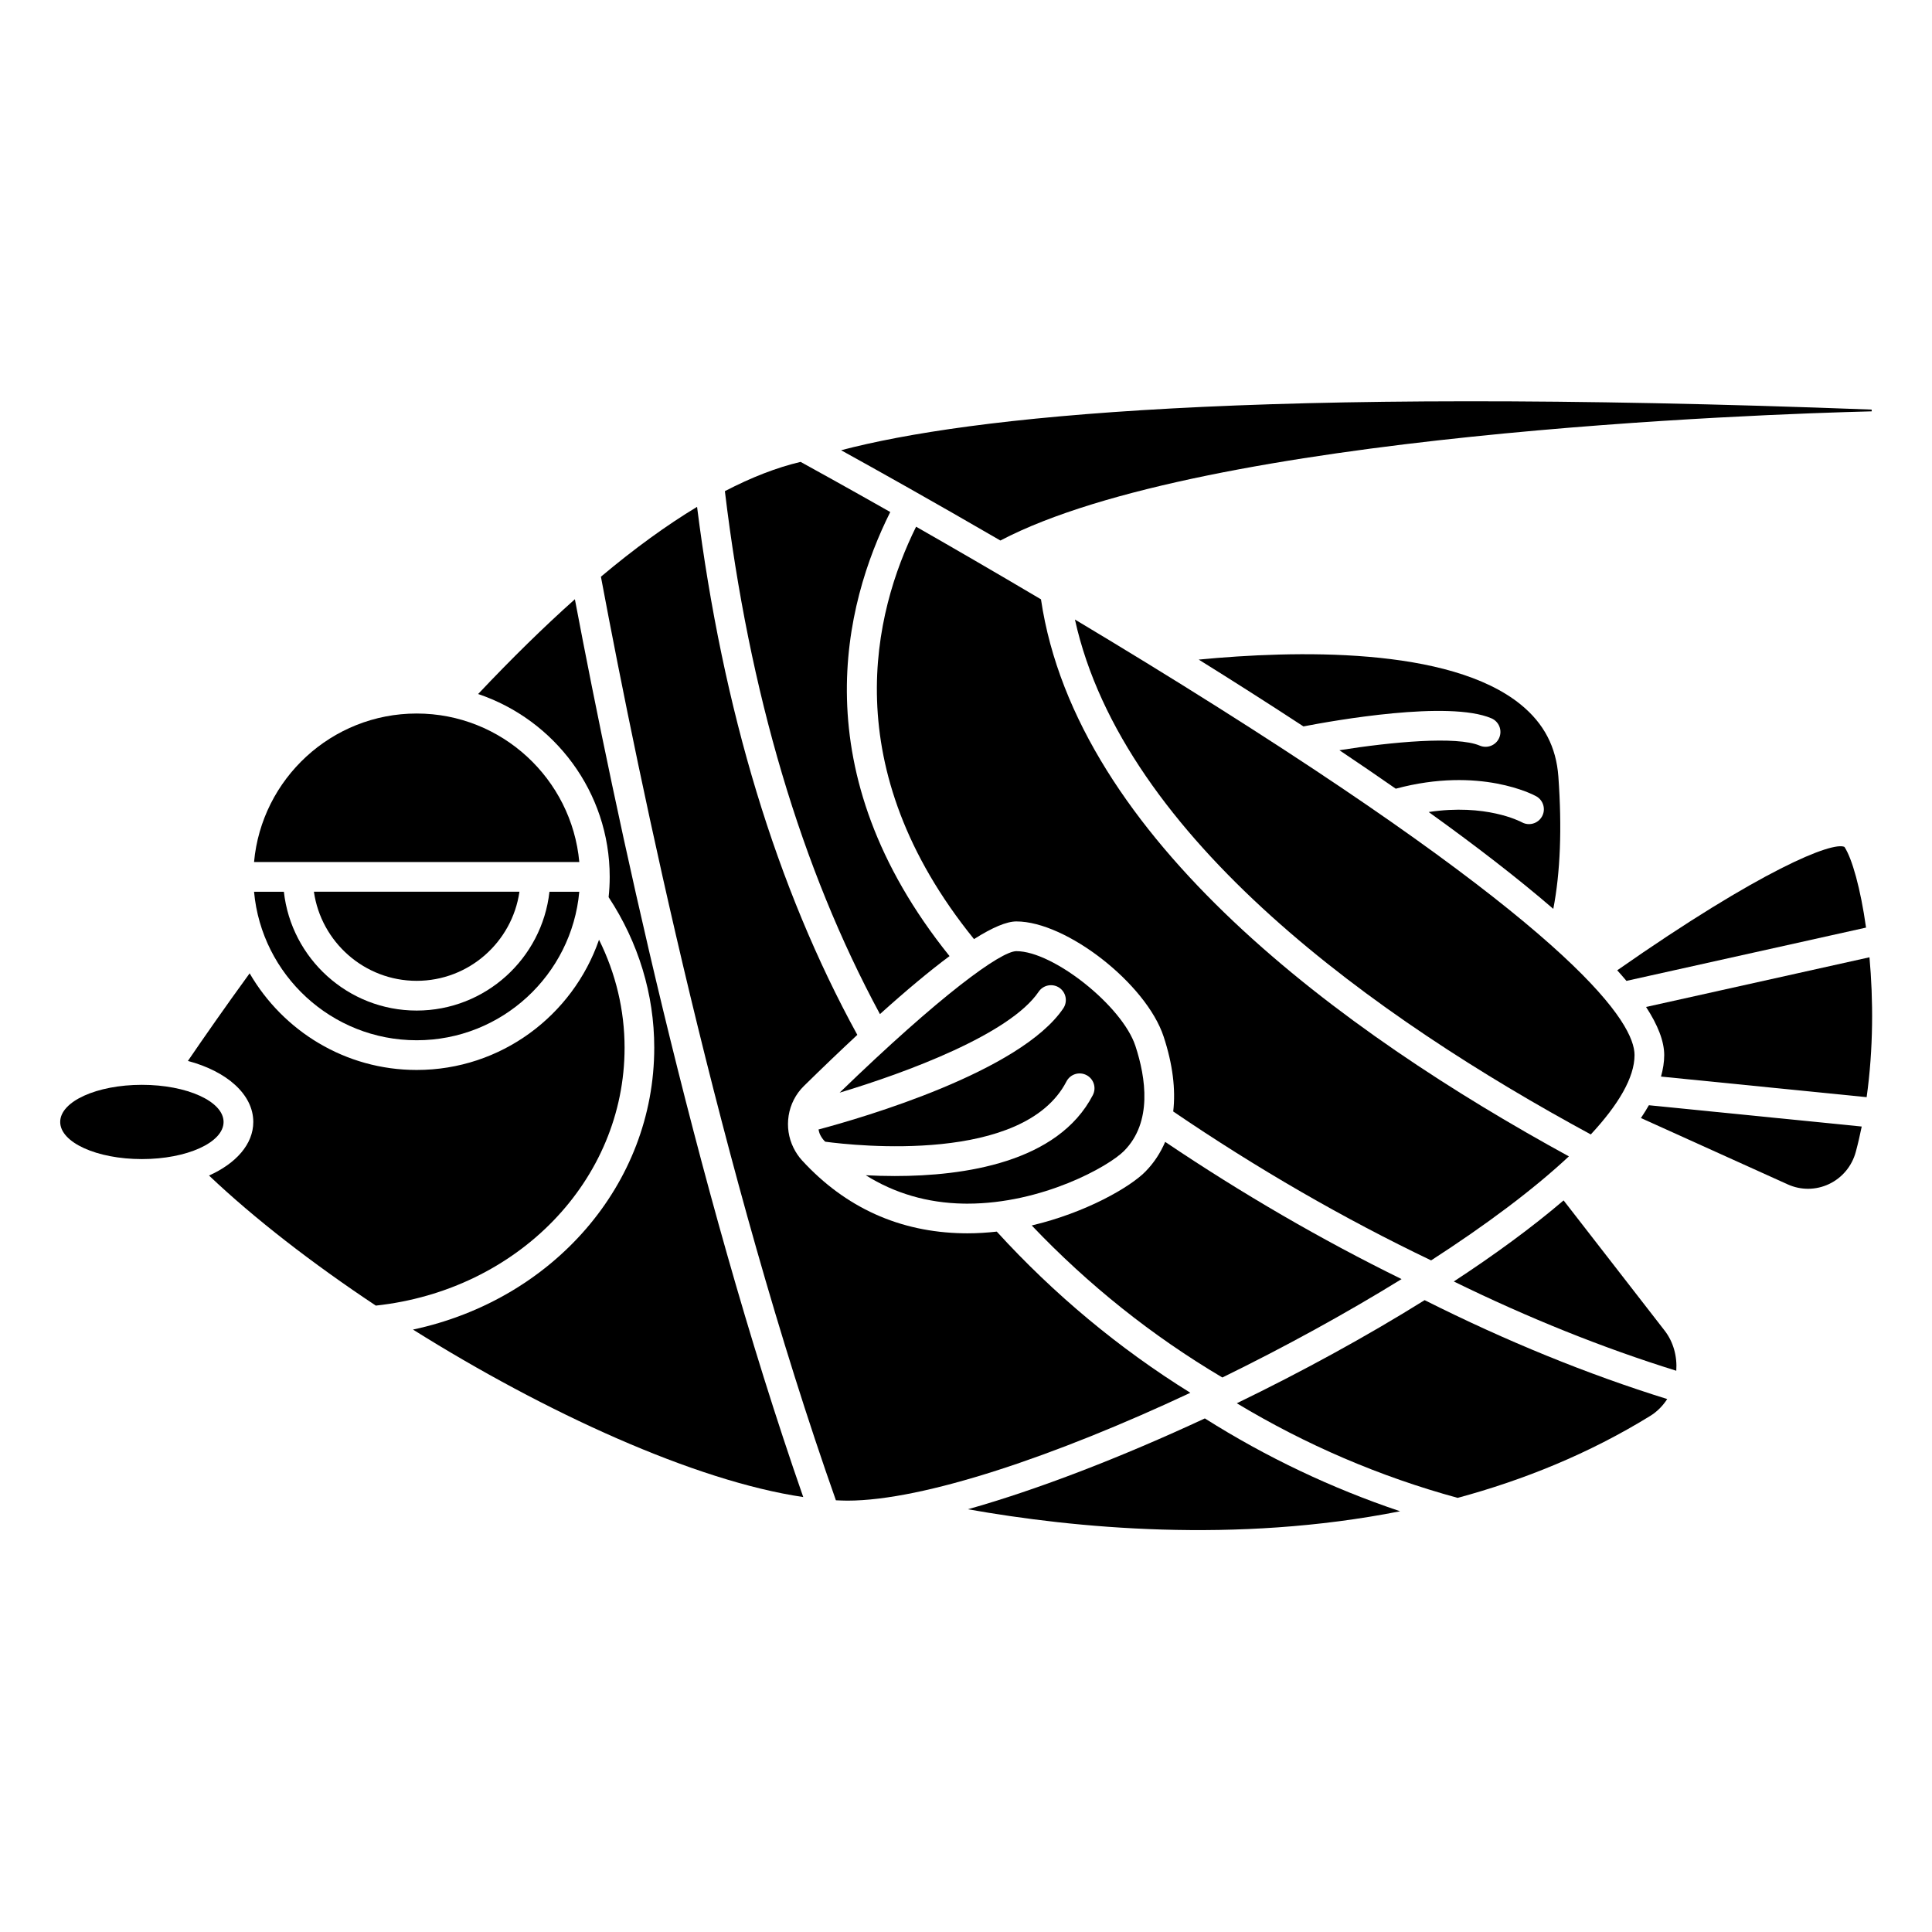 <?xml version="1.0" encoding="UTF-8"?>
<!-- Uploaded to: SVG Repo, www.svgrepo.com, Generator: SVG Repo Mixer Tools -->
<svg fill="#000000" width="800px" height="800px" version="1.1" viewBox="144 144 512 512" xmlns="http://www.w3.org/2000/svg">
 <g>
  <path d="m549.2 362.4c-0.641 0-1.297-0.156-1.895-0.488-0.508-0.273-9.621-4.996-24.684-2.715 12.281 8.816 23.543 17.484 33.02 25.664 1.859-9.625 2.328-21.352 1.344-35.051-0.566-7.836-3.812-14.07-9.934-19.062-18.977-15.48-60.172-14.375-85.375-11.949 9.254 5.762 18.582 11.703 27.75 17.707 8.195-1.582 38.512-6.965 49.812-2.148 2 0.855 2.93 3.164 2.074 5.164-0.855 2.004-3.184 2.922-5.164 2.074-6.066-2.586-23.301-0.984-37.188 1.223 5.07 3.398 10.059 6.797 14.93 10.195 22.355-6 36.617 1.668 37.23 2.008 1.898 1.059 2.582 3.457 1.527 5.352-0.719 1.297-2.062 2.027-3.449 2.027z"/>
  <path d="m632.8 368.44c-3.144-1.48-21.949 5.945-60.219 32.699 0.855 0.949 1.668 1.883 2.445 2.805l63.496-14.121c-1.465-10.406-3.699-18.305-5.723-21.383z"/>
  <path d="m254.42 333.09c-22.547 0-41.102 17.328-43.094 39.359h86.195c-2.004-22.031-20.559-39.359-43.102-39.359z"/>
  <path d="m254.42 403.93c13.852 0 25.316-10.285 27.238-23.617h-54.473c1.914 13.332 13.383 23.617 27.234 23.617z"/>
  <path d="m395.64 397.38c-39.363-48.953-27.879-93.387-15.711-117.69-12.051-6.832-20.648-11.57-23.766-13.285-6.301 1.48-13 4.082-20.062 7.754 6.426 53.477 20.262 100.03 41.094 138.59 7.074-6.375 13.211-11.48 18.445-15.375z"/>
  <path d="m577.17 423.61c0-8.375-14.332-31.48-110.31-92.102-12.859-8.125-25.758-16.004-37.992-23.328 12.828 58.102 80.098 105.8 136.71 136.46 7.32-7.883 11.59-15.086 11.59-21.027z"/>
  <path d="m381.18 455.66c-2.758 0-5.359-0.082-7.742-0.207 7.656 4.793 16.312 7.344 25.918 7.519 0.352 0.004 0.707 0.008 1.047 0.008 19.715 0 37.375-9.805 41.508-13.996 7.516-7.621 5.769-19.324 2.984-27.801-3.469-10.566-21.746-25.117-31.539-25.117-4.125 0-20.148 11.66-46.844 37.5 17.793-5.344 45.145-15.508 52.742-26.75 1.219-1.797 3.66-2.266 5.469-1.062 1.801 1.219 2.273 3.668 1.062 5.469-11.348 16.797-52.996 28.934-64.871 32.105 0.109 0.461 0.207 0.93 0.426 1.371 0.285 0.582 0.641 1.109 1.031 1.535 0.105 0.117 0.223 0.211 0.332 0.332 8.07 1.074 52.59 5.91 63.918-15.969 0.996-1.926 3.363-2.688 5.305-1.684 1.93 1 2.684 3.371 1.684 5.305-9.266 17.891-34.168 21.441-52.43 21.441z"/>
  <path d="m559.77 450.45c-59.879-32.727-130.5-84.098-139.9-147.62-12.18-7.211-23.453-13.742-33.094-19.246-11.215 22.652-21.484 63.789 15.348 109.29 4.891-3.102 8.66-4.684 11.23-4.684 13.273 0 34.426 16.547 39.023 30.527 2.406 7.316 3.219 13.969 2.539 19.84 22.238 15.137 45.215 28.398 68.348 39.461 14.441-9.332 27.098-18.766 36.504-27.566z"/>
  <path d="m640.05 253.01-0.062-0.465c-164.21-6.227-239.04 1.816-273.09 10.773 9.355 5.164 24.352 13.551 42.215 23.926 54.137-28.398 201.58-33.496 230.94-34.234z"/>
  <path d="m467.94 509.05c16.406-8.023 32.688-16.941 47.492-26.078-21.199-10.402-42.223-22.605-62.648-36.359-1.262 2.926-2.984 5.586-5.262 7.894-4.023 4.082-15.707 10.855-30.102 14.254 15.004 15.773 31.961 29.305 50.52 40.289z"/>
  <path d="m400.5 543.97c28.117 5 70.926 9.168 114.54 0.531-18.148-6.098-35.496-14.332-51.742-24.605-22.305 10.371-44.336 18.875-62.801 24.074z"/>
  <path d="m578.86 440.29 38.93 17.594c3.484 1.574 7.461 1.539 10.91-0.094 3.5-1.652 6.086-4.762 7.102-8.531 0.598-2.211 1.113-4.457 1.574-6.715l-56.406-5.644c-0.629 1.113-1.348 2.246-2.109 3.391z"/>
  <path d="m558.37 462.12c-8.332 7.121-18.227 14.363-29.094 21.484 19.805 9.703 39.586 17.637 58.957 23.66 0.266-3.848-0.77-7.656-3.102-10.66z"/>
  <path d="m471.77 515.88c18.285 11.016 37.934 19.449 58.523 25.07 17.438-4.715 34.738-11.676 51.016-21.707 1.828-1.125 3.348-2.668 4.523-4.481-21.133-6.57-42.723-15.367-64.289-26.211-15.508 9.68-32.594 19-49.773 27.328z"/>
  <path d="m639.43 397.69-59.203 13.168c3.098 4.758 4.809 9.059 4.809 12.758 0 1.832-0.309 3.734-0.852 5.688l54.496 5.457c1.809-12.887 1.766-25.902 0.75-37.07z"/>
  <path d="m309.52 421.65c0-9.945-2.336-19.684-6.773-28.609-6.934 20.051-25.953 34.512-48.328 34.512-18.902 0-35.402-10.328-44.262-25.613-6.562 9.023-12.109 16.992-16.359 23.219 10.297 2.734 17.328 8.863 17.328 16.168 0 5.887-4.578 11-11.734 14.203 11.996 11.375 27.352 23.27 44.207 34.469 37.664-4.086 65.922-33.238 65.922-68.348z"/>
  <path d="m203.25 441.33c0 5.434-9.691 9.84-21.648 9.84-11.957 0-21.648-4.406-21.648-9.84 0-5.438 9.691-9.84 21.648-9.84 11.957 0 21.648 4.402 21.648 9.84"/>
  <path d="m254.42 419.68c22.547 0 41.102-17.328 43.094-39.359h-7.902c-1.965 17.684-16.988 31.488-35.191 31.488s-33.227-13.805-35.191-31.488h-7.902c1.992 22.031 20.547 39.359 43.094 39.359z"/>
  <path d="m408.15 470.39c-2.555 0.285-5.152 0.453-7.773 0.453-0.391 0-0.77-0.004-1.16-0.012-16.816-0.301-31.16-6.789-42.637-19.277-0.902-0.98-1.676-2.117-2.297-3.383h-0.004c-1.324-2.691-1.723-5.633-1.289-8.441 0.004-0.023 0.004-0.047 0.008-0.074 0.461-2.914 1.828-5.676 4.035-7.848 5.039-4.949 9.746-9.445 14.164-13.559-21.402-38.988-35.66-86.027-42.469-139.93-8.059 4.863-16.551 11.016-25.48 18.512 10.438 55.73 32.012 159.09 62.273 244.76 1.02 0.039 2.051 0.094 3.039 0.094 20.262 0 55.277-11.883 90.895-28.582-18.898-11.75-36.129-26.082-51.305-42.719z"/>
  <path d="m270.71 327.92c20.238 6.824 34.867 25.949 34.867 48.461 0 1.82-0.102 3.609-0.289 5.375 7.894 11.992 12.094 25.738 12.094 39.887 0 36.277-26.852 66.797-63.938 74.707 35.086 22.004 74.727 40.156 103.42 44.383-29-83.176-49.887-181.81-60.516-237.93-8.207 7.324-16.758 15.703-25.637 25.113z"/>
 </g>
</svg>